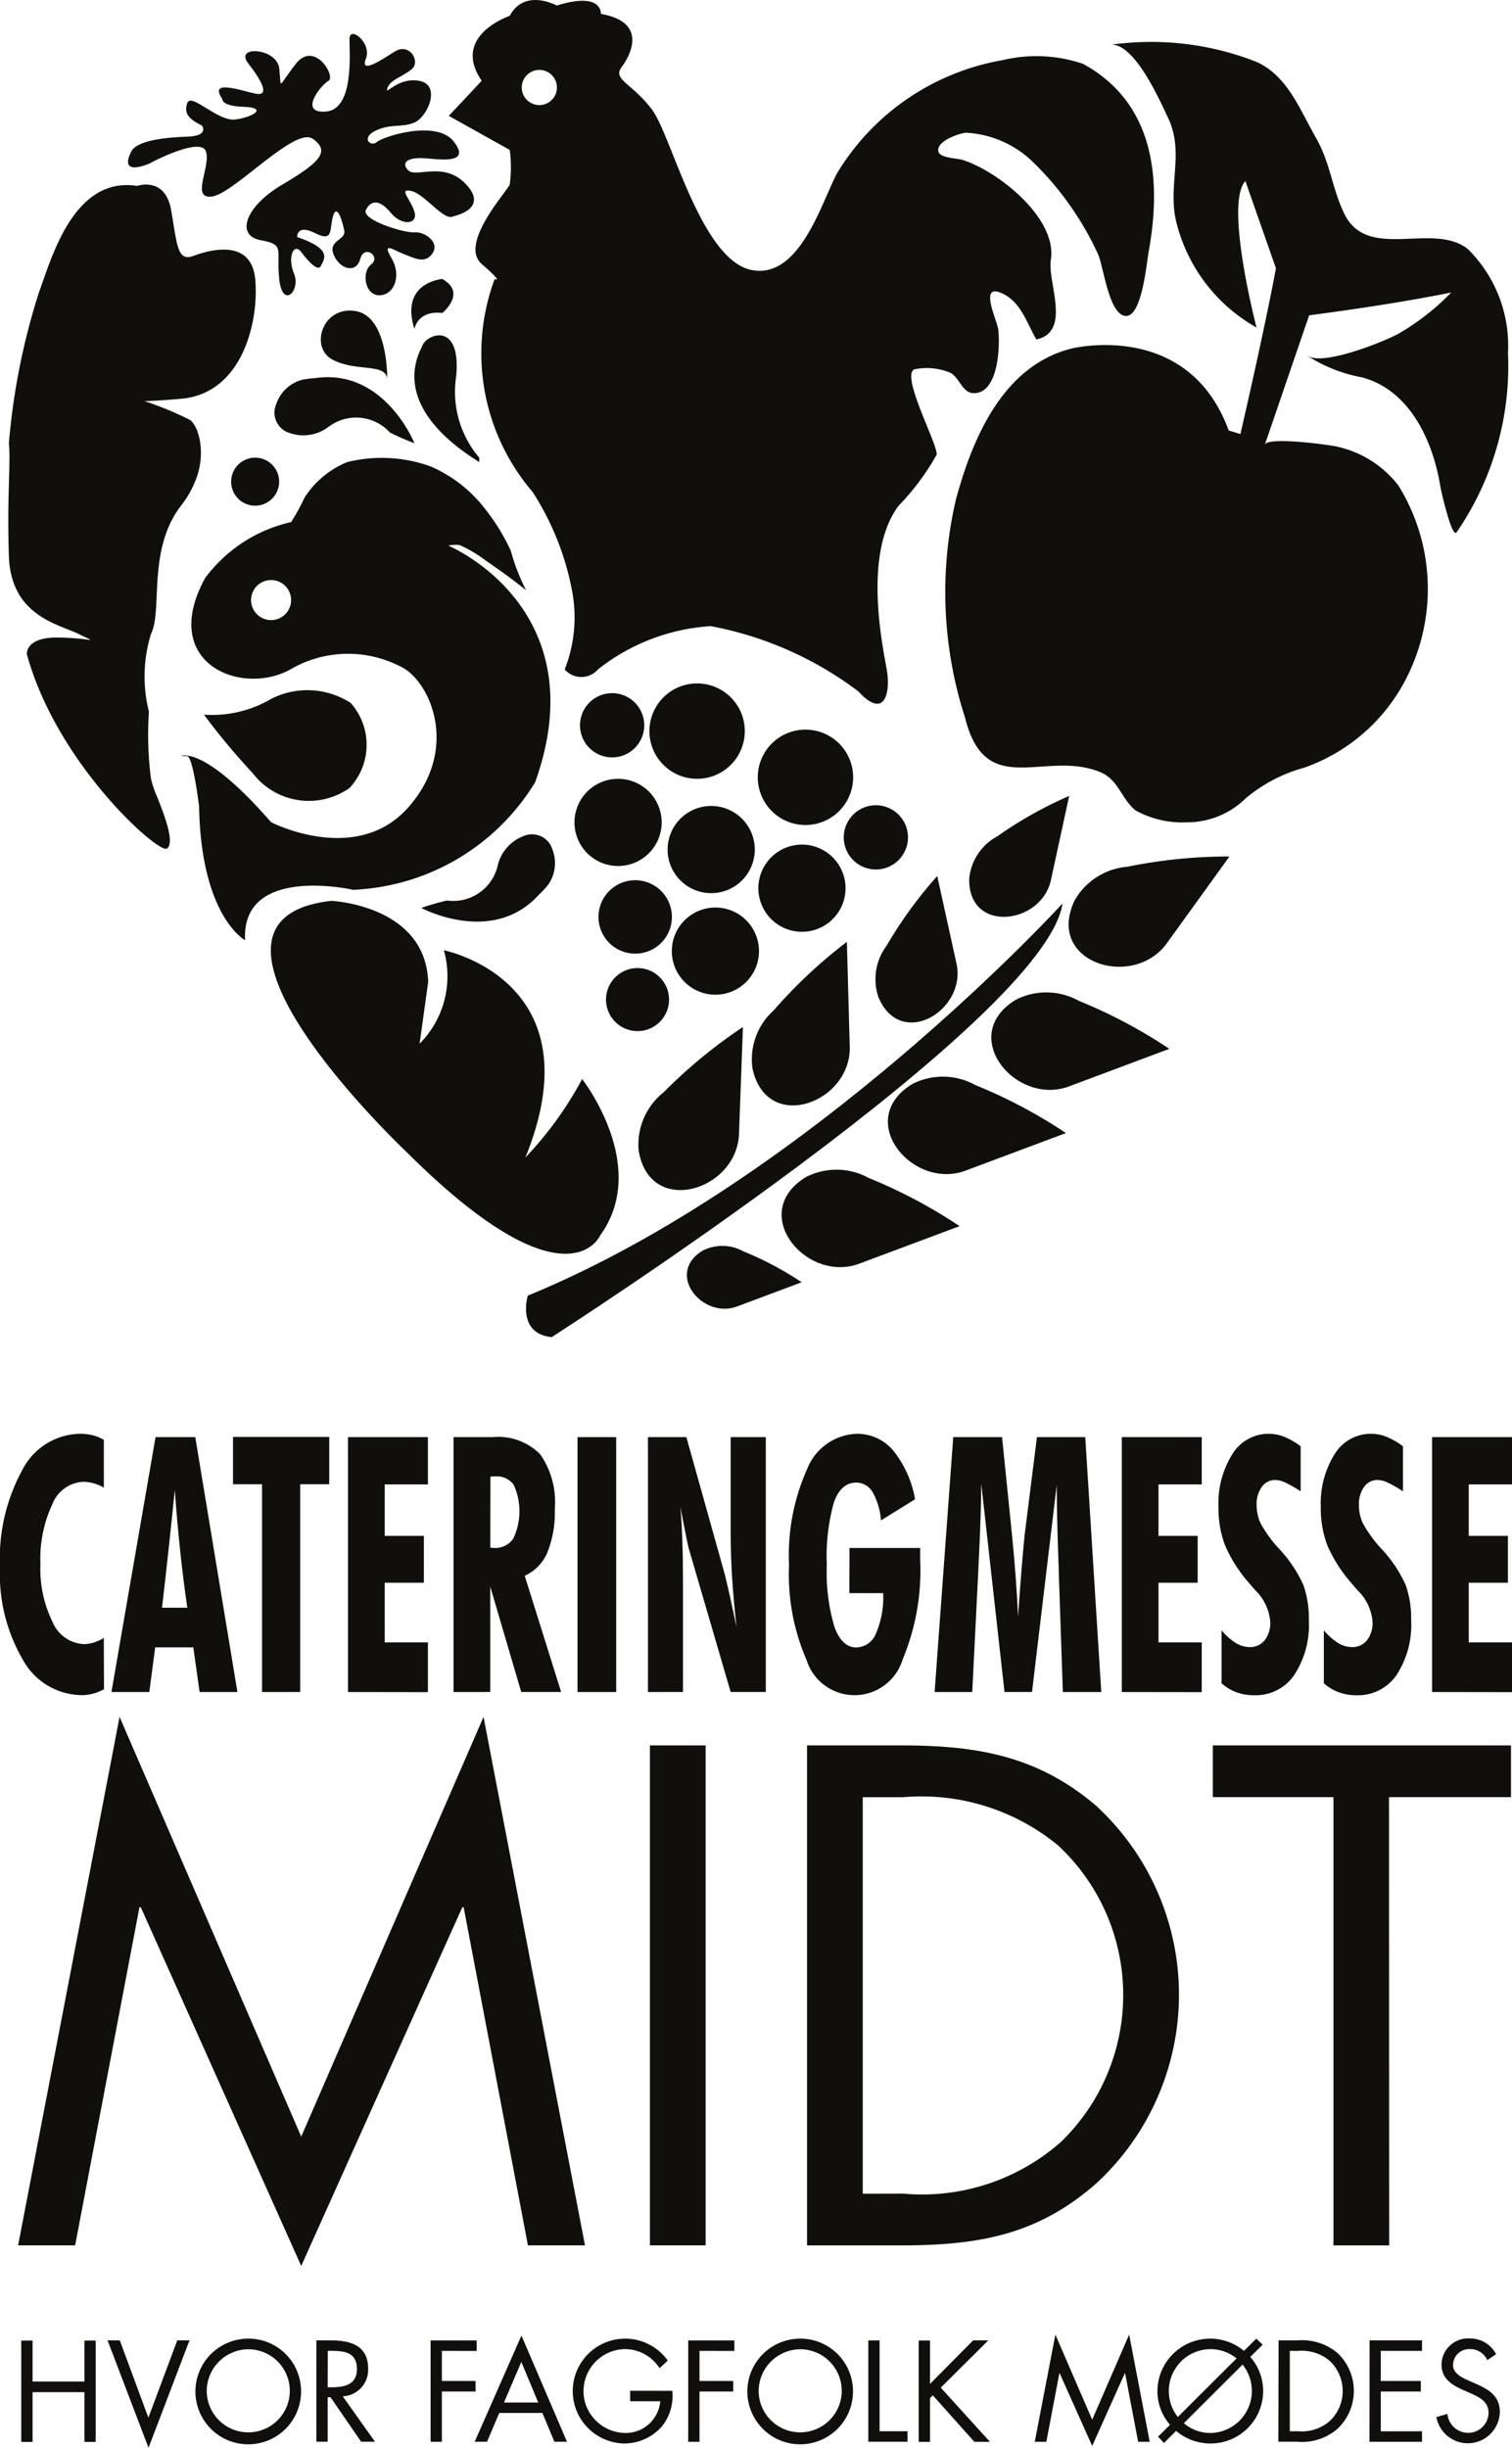 <?xml version="1.0" encoding="UTF-8"?>
<svg xmlns="http://www.w3.org/2000/svg" xmlns:xlink="http://www.w3.org/1999/xlink" id="Group_4180" data-name="Group 4180" width="47.977" height="77.658" viewBox="0 0 47.977 77.658">
  <defs>
    <clipPath id="clip-path">
      <rect id="Rectangle_721" data-name="Rectangle 721" width="47.977" height="77.658" fill="none"></rect>
    </clipPath>
  </defs>
  <g id="Group_4157" data-name="Group 4157" clip-path="url(#clip-path)">
    <path id="Path_10153" data-name="Path 10153" d="M134.455,201.642s-8,8.771-16.971,12.444c0,0-.355,1.206.76,1.316,0,0,15.654-10.032,16.211-13.759" transform="translate(-100.739 -172.98)" fill="#100f0c"></path>
    <path id="Path_10154" data-name="Path 10154" d="M219.533,177.651s-.579,2.666-.579,2.668c-.31,1.428-2.643,1.7-2.592-.055a1.709,1.709,0,0,1,.888-1.331,12.88,12.88,0,0,1,2.283-1.282" transform="translate(-185.607 -152.399)" fill="#100f0c"></path>
    <path id="Path_10155" data-name="Path 10155" d="M197.3,195.536s.609,2.772.61,2.774c.327,1.485-1.763,2.752-2.475,1.073a1.777,1.777,0,0,1,.263-1.645,13.444,13.444,0,0,1,1.6-2.2" transform="translate(-167.56 -167.742)" fill="#100f0c"></path>
    <path id="Path_10156" data-name="Path 10156" d="M170.762,210.222s.091,3.325.091,3.327c.048,1.781-2.636,2.779-3.086.69a2.083,2.083,0,0,1,.665-1.835,15.792,15.792,0,0,1,2.33-2.182" transform="translate(-143.89 -180.341)" fill="#100f0c"></path>
    <path id="Path_10157" data-name="Path 10157" d="M145.759,229.22s-.125,3.391-.125,3.393c-.067,1.817-2.865,2.657-3.187.5a2.126,2.126,0,0,1,.8-1.825,16.076,16.076,0,0,1,2.515-2.069" transform="translate(-122.185 -196.638)" fill="#100f0c"></path>
    <path id="Path_10158" data-name="Path 10158" d="M226.935,223.274l-3.18,1.19c-1.7.637-3.554-1.623-1.687-2.75a2.126,2.126,0,0,1,1.991.034,16.048,16.048,0,0,1,2.877,1.526" transform="translate(-189.832 -189.998)" fill="#100f0c"></path>
    <path id="Path_10159" data-name="Path 10159" d="M203.859,242.076l-3.181,1.19c-1.7.637-3.554-1.623-1.688-2.749a2.124,2.124,0,0,1,1.991.034,16.026,16.026,0,0,1,2.878,1.525" transform="translate(-170.036 -206.128)" fill="#100f0c"></path>
    <path id="Path_10160" data-name="Path 10160" d="M180.128,262.857l-3.18,1.189c-1.7.637-3.554-1.623-1.688-2.75a2.128,2.128,0,0,1,1.991.035,16.035,16.035,0,0,1,2.877,1.526" transform="translate(-149.679 -223.956)" fill="#100f0c"></path>
    <path id="Path_10161" data-name="Path 10161" d="M48.939,104.959c-.08-.034.267-.055.348-.025a4.151,4.151,0,0,1,.831.5c.431.292.854.6,1.26.925a6.393,6.393,0,0,1-.485-1.252,6.563,6.563,0,0,0-.819-1.332,4.385,4.385,0,0,0-1.721-1.342,4.575,4.575,0,0,0-2.651-.139,2.921,2.921,0,0,0-1.356,1.131,6.481,6.481,0,0,1-.423.772,4.674,4.674,0,0,0-2.73,1.778c-1.46,2.666,1.079,3.745,2.667,2.92a3.625,3.625,0,0,1,3.507-.127c.905.381,1.953,2.539.3,4.451s-4.38.5-4.38.5c-2.159-2.476-2.857-2.095-2.857-2.095h.19c.191,0,.382,1.594.382,1.594.063,3.5,1.46,4.246,1.46,4.246-.127-2.412,3.428-1.6,3.428-1.6a7.114,7.114,0,0,0,5.777-3.415c1.972-5.516-2.73-7.491-2.73-7.491m-5.65,2.349a.635.635,0,1,1,.635-.635.635.635,0,0,1-.635.635" transform="translate(-34.685 -87.634)" fill="#100f0c"></path>
    <path id="Path_10162" data-name="Path 10162" d="M53.122,102.915a.762.762,0,1,1-.762-.762.762.762,0,0,1,.762.762" transform="translate(-44.264 -87.633)" fill="#100f0c"></path>
    <path id="Path_10163" data-name="Path 10163" d="M94.557,78.731a3.229,3.229,0,0,1-.73-2.591c.159-1.746-.939-1.34-1.079-.952-.074.205-1.143,1.841,1.809,3.682" transform="translate(-79.351 -64.211)" fill="#100f0c"></path>
    <path id="Path_10164" data-name="Path 10164" d="M91.9,63.854s.09-.6.884-.508c0,0,.793-.635,0-1.079,0,0-1.355.1-.884,1.587" transform="translate(-78.75 -53.416)" fill="#100f0c"></path>
    <path id="Path_10165" data-name="Path 10165" d="M73.727,71.459s.032-1.968-1.016-2.127-1.46,1.175-.7,1.555,1.619.1,1.714.571" transform="translate(-61.441 -59.466)" fill="#100f0c"></path>
    <path id="Path_10166" data-name="Path 10166" d="M65.654,86.26S64.7,83.88,62.507,84.2a2.955,2.955,0,0,0-.423.055,1.2,1.2,0,0,0-.712.549,1.46,1.46,0,0,0-.147.374.679.679,0,0,0,.494.771,1.322,1.322,0,0,0,1.2-.193,1.45,1.45,0,0,1,1.96.17,8.293,8.293,0,0,0,.775.338" transform="translate(-52.507 -72.204)" fill="#100f0c"></path>
    <path id="Path_10167" data-name="Path 10167" d="M45.513,154.869a3.7,3.7,0,0,0,2.135-.5,2.53,2.53,0,0,1,2.525.13,2,2,0,0,1-.042,2.7,2.242,2.242,0,0,1-3.07-.476,21.26,21.26,0,0,1-1.547-1.857" transform="translate(-39.044 -132.196)" fill="#100f0c"></path>
    <path id="Path_10168" data-name="Path 10168" d="M5.977,41.236s.889-.317,1.079.762.19,1.65.7,1.46,1.841-.571,1.968.73-.381,3.63-2.349,3.8-1.4,0-1.4,0a10.579,10.579,0,0,1,1.591.627.771.771,0,0,1,.124.07.942.942,0,0,1,.162.241.793.793,0,0,1,.047.121,1.93,1.93,0,0,1,.082.345,2.334,2.334,0,0,1-.113,1.092,3.221,3.221,0,0,1-.5.9c-1.079,1.408-.571,3.308-.952,4.072a4.57,4.57,0,0,0-.063,2.459,10.743,10.743,0,0,0,.063,2.114,2.938,2.938,0,0,0,.19.571c.254.635.572,1.477.318,1.659s-3.492-2.675-4.444-6.166c0,0-.064-.551,1.016-.53s1.269.208.635-.108-2.158-.569-2.222-2.473.064-2.92,0-3.587A21.617,21.617,0,0,1,2.867,44.6c.381-1.016,1.079-3.682,3.11-3.365" transform="translate(-1.627 -35.337)" fill="#100f0c"></path>
    <path id="Path_10169" data-name="Path 10169" d="M29.268,11.648s1.584-.841,1.757-.371-.5,1.534.2,1.436,2.623-2.227,3.192-1.831.222.754-.965,1.453-1.485,1.615-.693,1.763.494.262.594,1.232.693.376.47-.168,0-.99.223-.693.541.643.629.445.41-.52-.753-.915c0,0-.025-.421.569-.124s.445-.106.569-.536.3.164.358.462-.532.3-.334.767.718.594.841.124.668-.074.347.173-.2,1,.272.982.693-.636.371-1.18.074-.247.4-.124.66.322.9-.025-.238-.693-.569-.668-1.712-.4-1.541-.718.443-.322.79.1.86.371.751-.025-.536-.767-.1-.668,1.047.983,1.336.8c0,0,1.13-.219.412-1s-1.608-.191-1.856-.464.05-.421.594-.371,1.4.148.85-.544-2.235-.149-2.433.025-.52-.14-.025-.367.81-.078,1.221-.252.857-1.181.164-1.32-1.112.5-1.026.232.45-.346.763-.594-.058-.866-.528-.569-1.109.718-.914.222-.522-1.064-.522-.619.149,2.227-.742,2.3-.173-.834.074-.974-.445-1.3-1.039-.535-.446.816-.52.148-1.435-.742-.99-.173.7,1.064.228.965-1.489-.47-1.044.173c0,0-.049.223.693.247s.3.322-.272.4-1.41-.866-1.534-.52.074.52.47.717c0,0,.223.322-.446.347s-1.513.1-1.771.421c0,0-.55.883.583.42" transform="translate(-24.493 -6.479)" fill="#100f0c"></path>
    <path id="Path_10170" data-name="Path 10170" d="M120.353,2.027a4.575,4.575,0,0,0-2.551-.119,7.66,7.66,0,0,0-5.268,3.609c-.5.969-1.191,3.346-2.7,3.049-1.608-.318-2.539-4.253-3.153-5.079s-1.24-.952-.99-1.333c0,0,1.139-1.4-.639-1.714,0,0,.064-.719-1.4-.264,0,0-1.016-.562-1.492.327,0,0-1.873.627-.889,2.059l-1.044,1.115,1.933,1.079a4.134,4.134,0,0,1,0,1.1c-.1.234-1.619,1.885-.889,2.519s.412.476.412.476a6.763,6.763,0,0,0,1.206,6.761,8.777,8.777,0,0,1,1.257,3.174,4.493,4.493,0,0,1-.242,2.452.7.7,0,0,0,1.056,0,6.412,6.412,0,0,1,3.578-1.373,11.186,11.186,0,0,1,4.684,2.07c.839.914,1.029.041.9-.7s-.762-3.682.381-5.194a7.749,7.749,0,0,0,1.2-1.608c.09-.255-1.236-2.671-.656-2.725a1.928,1.928,0,0,1,1.112.127c.272.163.366.617.7.637.808.047.869-1.5.8-2.029-.041-.3-.651-1.534.175-1.111.567.29.74.938,1.037,1.437,1.126-.243.347-1.809.459-2.525.211-1.345-1.729-2.848-2.825-3.177-.144-.043-.707-.056-.745-.263-.06-.333.647-.569.875-.593a3.293,3.293,0,0,1,2.084.887,9.749,9.749,0,0,1,2.1,2.948c.185.383.34,1.907.869,1.976s.676-1.653.751-2.065c.414-2.3.165-4.706-2.093-5.934M103.1,3.334a.558.558,0,1,1,.558-.558.558.558,0,0,1-.558.558" transform="translate(-85.986 0)" fill="#100f0c"></path>
    <path id="Path_10171" data-name="Path 10171" d="M221.039,56.382c.089-.259,2.034,0,2.314.069a3.367,3.367,0,0,1,1.92,1.227,6.229,6.229,0,0,1,.272,6.076,5.786,5.786,0,0,1-3.261,2.877,4.886,4.886,0,0,0-1.848.965,2.657,2.657,0,0,1-1.88.768,3.069,3.069,0,0,1-1.617-.374c-.45-.351-.54-.976-1.126-1.218-1.745-.722-3.634.9-4.285-1.712a12.956,12.956,0,0,1-.29-6.958c.534-1.957,1.5-4.226,3.666-4.77.005,0,3.695-.927,4.984,2.6l.372.114s1.481-6.381,1.309-6.728,1.267,1.808,1.267,1.808l-1.8,5.256" transform="translate(-180.901 -42.275)" fill="#100f0c"></path>
    <path id="Path_10172" data-name="Path 10172" d="M254.2,19.494a4.811,4.811,0,0,0,1.735.688c1.525.4,2.26,2.034,2.49,3.464.016.1.358,1.639.512,1.456a9.312,9.312,0,0,0,1.634-5.694,4.312,4.312,0,0,0-1.277-3.3c-1.122-.876-3.2.418-3.931-1.144-.386-.823-.429-1.584-.891-2.391-.507-.885-.907-1.986-1.918-2.415a9.161,9.161,0,0,0-4.583-.529c.759-.049,1.566,1.8,1.814,2.32.517,1.091,0,2.095.245,3.238a5.288,5.288,0,0,0,2.562,3.414s-1.025-3.925-.354-4.647l1.515,4.324s2.762-.331,5.016-.788a7.661,7.661,0,0,1-1.683,1.313c-.481.259-2.414,1.036-2.885.687" transform="translate(-212.721 -8.21)" fill="#100f0c"></path>
    <path id="Path_10173" data-name="Path 10173" d="M243.654,191.143l-1.987,2.754c-1.064,1.474-3.858.62-2.929-1.353a2.126,2.126,0,0,1,1.676-1.075,16.043,16.043,0,0,1,3.24-.326" transform="translate(-204.643 -163.97)" fill="#100f0c"></path>
    <path id="Path_10174" data-name="Path 10174" d="M156.977,279.225l-2.05.767c-1.1.41-2.291-1.046-1.087-1.773a1.371,1.371,0,0,1,1.283.022,10.332,10.332,0,0,1,1.855.983" transform="translate(-131.54 -238.543)" fill="#100f0c"></path>
    <path id="Path_10175" data-name="Path 10175" d="M62.366,201.078s2.983.129,3.072,2.57c0,0-.214,1.542-.273,1.962a3.035,3.035,0,0,0,.77-2.965s4.867.962,2.587,6.575a11.336,11.336,0,0,0,1.8-2.488s2.166,2.753.573,4.961c0,0-1.052,2.426-6.135-2.639,0,0-7.834-7.376-2.392-7.977" transform="translate(-51.851 -172.497)" fill="#100f0c"></path>
    <path id="Path_10176" data-name="Path 10176" d="M131.438,156.1a1.019,1.019,0,1,1-.538-1.336,1.019,1.019,0,0,1,.538,1.336" transform="translate(-111.077 -132.691)" fill="#100f0c"></path>
    <path id="Path_10177" data-name="Path 10177" d="M147.881,154.641a1.513,1.513,0,1,1-.8-1.984,1.512,1.512,0,0,1,.8,1.984" transform="translate(-124.369 -130.854)" fill="#100f0c"></path>
    <path id="Path_10178" data-name="Path 10178" d="M172.1,164.952a1.513,1.513,0,1,1-.8-1.984,1.512,1.512,0,0,1,.8,1.984" transform="translate(-145.15 -139.699)" fill="#100f0c"></path>
    <path id="Path_10179" data-name="Path 10179" d="M190.316,181.156a1.019,1.019,0,1,1-.539-1.336,1.019,1.019,0,0,1,.539,1.336" transform="translate(-161.586 -154.191)" fill="#100f0c"></path>
    <path id="Path_10180" data-name="Path 10180" d="M151.692,181.821a1.383,1.383,0,1,1-.73-1.814,1.382,1.382,0,0,1,.73,1.814" transform="translate(-127.853 -154.326)" fill="#100f0c"></path>
    <path id="Path_10181" data-name="Path 10181" d="M171.952,190.445a1.383,1.383,0,1,1-.73-1.814,1.383,1.383,0,0,1,.73,1.814" transform="translate(-145.233 -161.724)" fill="#100f0c"></path>
    <path id="Path_10182" data-name="Path 10182" d="M130.907,175.756a1.383,1.383,0,1,1-.73-1.813,1.382,1.382,0,0,1,.73,1.813" transform="translate(-110.022 -149.123)" fill="#100f0c"></path>
    <path id="Path_10183" data-name="Path 10183" d="M135.835,198.089a1.165,1.165,0,1,1-.615-1.529,1.166,1.166,0,0,1,.615,1.529" transform="translate(-114.608 -168.541)" fill="#100f0c"></path>
    <path id="Path_10184" data-name="Path 10184" d="M152.626,204.482a1.383,1.383,0,1,1-.73-1.814,1.383,1.383,0,0,1,.73,1.814" transform="translate(-128.653 -173.765)" fill="#100f0c"></path>
    <path id="Path_10185" data-name="Path 10185" d="M137.142,217.455a1,1,0,1,1-.531-1.317,1,1,0,0,1,.531,1.317" transform="translate(-115.994 -185.347)" fill="#100f0c"></path>
    <path id="Path_10186" data-name="Path 10186" d="M94.031,188.623s2.257,1.22,3.739-.424a2.952,2.952,0,0,0,.29-.313,1.2,1.2,0,0,0,.2-.877,1.47,1.47,0,0,0-.126-.381.679.679,0,0,0-.873-.277,1.322,1.322,0,0,0-.8.916,1.451,1.451,0,0,1-1.616,1.122,8.275,8.275,0,0,0-.812.235" transform="translate(-80.665 -159.819)" fill="#100f0c"></path>
    <path id="Path_10187" data-name="Path 10187" d="M3.3,328.128a1.607,1.607,0,0,1-.349.141,1.358,1.358,0,0,1-.353.047,2.157,2.157,0,0,1-1.873-1.125A5.387,5.387,0,0,1,0,324.244a5.853,5.853,0,0,1,.7-3.058,2.1,2.1,0,0,1,1.84-1.163,1.61,1.61,0,0,1,.4.047,1.357,1.357,0,0,1,.355.147v1.512a1.564,1.564,0,0,0-.337-.138,1.212,1.212,0,0,0-.32-.044,1.114,1.114,0,0,0-.979.715,4.08,4.08,0,0,0-.376,1.895,3.811,3.811,0,0,0,.386,1.839,1.136,1.136,0,0,0,.993.7,1.034,1.034,0,0,0,.312-.05,1.559,1.559,0,0,0,.32-.144Z" transform="translate(0 -274.535)" fill="#100f0c"></path>
    <path id="Path_10188" data-name="Path 10188" d="M24.877,328.853l1.4-8.088h1.26l1.338,8.088h-1.2l-.2-1.418h-1.21l-.186,1.418Zm1.607-2.676h.8q-.124-.847-.223-1.776t-.174-1.958q-.091.908-.192,1.841t-.213,1.892" transform="translate(-21.341 -275.171)" fill="#100f0c"></path>
    <path id="Path_10189" data-name="Path 10189" d="M52.942,328.853V322.26h-.921v-1.5h3.053v1.5h-.921v6.592Z" transform="translate(-44.627 -275.171)" fill="#100f0c"></path>
    <path id="Path_10190" data-name="Path 10190" d="M77.683,328.853v-8.088h2.536v1.5H78.848v1.634h1.243v1.485H78.848v1.894h1.371v1.579Z" transform="translate(-66.641 -275.171)" fill="#100f0c"></path>
    <path id="Path_10191" data-name="Path 10191" d="M101.253,328.853v-8.088H102.5a1.87,1.87,0,0,1,1.5.543,2.641,2.641,0,0,1,.465,1.734,3.4,3.4,0,0,1-.238,1.387,1.393,1.393,0,0,1-.717.734l1.157,3.689H103.4l-.983-3.346v3.346Zm1.165-4.581a.683.683,0,0,1,.068.006.7.7,0,0,0,.659-.288,2.023,2.023,0,0,0,.016-1.712.655.655,0,0,0-.582-.266c-.041,0-.073,0-.095,0a.6.6,0,0,0-.062.009Z" transform="translate(-86.861 -275.171)" fill="#100f0c"></path>
    <rect id="Rectangle_719" data-name="Rectangle 719" width="1.227" height="8.088" transform="translate(18.325 45.594)" fill="#100f0c"></rect>
    <path id="Path_10192" data-name="Path 10192" d="M144.642,328.853v-8.088h1.219l1.219,4.354q.054.21.151.645t.221,1.022q-.095-.859-.14-1.576t-.045-1.338v-3.108h1.115v8.088h-1.115l-1.322-4.526q-.033-.1-.174-.825l-.1-.521q.041.471.062,1.061t.021,1.41v3.4Z" transform="translate(-124.082 -275.171)" fill="#100f0c"></path>
    <path id="Path_10193" data-name="Path 10193" d="M178.112,323.647h2.243c0,.041,0,.1,0,.185s0,.145,0,.186a7.331,7.331,0,0,1-.556,3.163,1.595,1.595,0,0,1-3.047.025,6.823,6.823,0,0,1-.558-3.027,6.661,6.661,0,0,1,.578-3.045,1.753,1.753,0,0,1,1.578-1.11,1.484,1.484,0,0,1,1.15.532,3.366,3.366,0,0,1,.692,1.546l-1.082.67a2.127,2.127,0,0,0-.266-.9.6.6,0,0,0-.519-.3q-.483,0-.708.628a6.351,6.351,0,0,0-.225,1.981,6.134,6.134,0,0,0,.238,1.956q.238.665.7.665a.691.691,0,0,0,.626-.452,2.905,2.905,0,0,0,.225-1.271h-1.074Z" transform="translate(-151.157 -274.535)" fill="#100f0c"></path>
    <path id="Path_10194" data-name="Path 10194" d="M208.637,328.853l.591-8.088h1.549l.314,3.086q.07.7.118,1.349t.076,1.255q.074-1.069.126-1.687t.085-.917l.388-3.086h1.533l.508,8.088h-1.219l-.128-3.756q0-.133-.012-.4-.054-1.473-.054-2.415l-.785,6.57h-.872l-.739-6.614q0,.825-.074,2.36-.016.349-.025.521l-.186,3.734Z" transform="translate(-178.981 -275.171)" fill="#100f0c"></path>
    <path id="Path_10195" data-name="Path 10195" d="M250.428,328.853v-8.088h2.536v1.5h-1.372v1.634h1.243v1.485h-1.243v1.894h1.372v1.579Z" transform="translate(-214.832 -275.171)" fill="#100f0c"></path>
    <path id="Path_10196" data-name="Path 10196" d="M272.117,327.935v-1.678a1.912,1.912,0,0,0,.446.4.843.843,0,0,0,.442.133.586.586,0,0,0,.481-.216.9.9,0,0,0,.176-.587,1.57,1.57,0,0,0-.475-1q-.132-.149-.2-.232a4.533,4.533,0,0,1-.76-1.194,3.275,3.275,0,0,1-.207-1.2,2.951,2.951,0,0,1,.44-1.693,1.344,1.344,0,0,1,1.648-.548,2.259,2.259,0,0,1,.519.3v1.429a3.913,3.913,0,0,0-.494-.282.785.785,0,0,0-.312-.078.51.51,0,0,0-.426.218.928.928,0,0,0-.165.574,1.364,1.364,0,0,0,.124.579,4.022,4.022,0,0,0,.578.8,4.2,4.2,0,0,1,.781,1.16,3.188,3.188,0,0,1,.174,1.117,2.907,2.907,0,0,1-.465,1.742,1.482,1.482,0,0,1-1.266.64,1.636,1.636,0,0,1-.564-.094,1.485,1.485,0,0,1-.477-.288" transform="translate(-233.356 -274.535)" fill="#100f0c"></path>
    <path id="Path_10197" data-name="Path 10197" d="M294.96,327.935v-1.678a1.913,1.913,0,0,0,.446.4.843.843,0,0,0,.442.133.586.586,0,0,0,.481-.216.9.9,0,0,0,.176-.587,1.57,1.57,0,0,0-.475-1q-.132-.149-.2-.232a4.532,4.532,0,0,1-.76-1.194,3.275,3.275,0,0,1-.207-1.2,2.951,2.951,0,0,1,.44-1.693,1.344,1.344,0,0,1,1.648-.548,2.26,2.26,0,0,1,.519.3v1.429a3.919,3.919,0,0,0-.494-.282.785.785,0,0,0-.312-.078.51.51,0,0,0-.426.218.927.927,0,0,0-.165.574,1.365,1.365,0,0,0,.124.579,4.021,4.021,0,0,0,.578.8,4.206,4.206,0,0,1,.781,1.16,3.189,3.189,0,0,1,.174,1.117,2.907,2.907,0,0,1-.465,1.742,1.482,1.482,0,0,1-1.266.64,1.635,1.635,0,0,1-.564-.094,1.486,1.486,0,0,1-.477-.288" transform="translate(-252.953 -274.535)" fill="#100f0c"></path>
    <path id="Path_10198" data-name="Path 10198" d="M319.684,328.853v-8.088h2.536v1.5h-1.372v1.634h1.243v1.485h-1.243v1.894h1.372v1.579Z" transform="translate(-274.243 -275.171)" fill="#100f0c"></path>
    <path id="Path_10199" data-name="Path 10199" d="M6.751,523.683v-1.3h.358v3.215H6.751v-1.578H5.105v1.578H4.747v-3.215h.358v1.3Z" transform="translate(-4.072 -448.126)" fill="#100f0c"></path>
    <path id="Path_10200" data-name="Path 10200" d="M25.252,524.83l.917-2.452h.388l-1.3,3.407-1.3-3.407h.388Z" transform="translate(-20.544 -448.127)" fill="#100f0c"></path>
    <path id="Path_10201" data-name="Path 10201" d="M46.979,523.656a1.676,1.676,0,1,1-1.676-1.667,1.667,1.667,0,0,1,1.676,1.667m-2.993,0a1.318,1.318,0,1,0,1.318-1.33,1.329,1.329,0,0,0-1.318,1.33" transform="translate(-37.426 -447.793)" fill="#100f0c"></path>
    <path id="Path_10202" data-name="Path 10202" d="M70.985,525.593h-.358v-3.215h.465c.61,0,1.177.162,1.177.887a.84.84,0,0,1-.806.887l1.023,1.441h-.439l-.972-1.411h-.09Zm0-1.727H71.1c.405,0,.814-.077.814-.576,0-.529-.388-.58-.819-.58h-.107Z" transform="translate(-60.588 -448.127)" fill="#100f0c"></path>
    <path id="Path_10203" data-name="Path 10203" d="M96.484,522.711v.955h1.07V524h-1.07v1.595h-.358v-3.215h1.463v.333Z" transform="translate(-82.463 -448.127)" fill="#100f0c"></path>
    <path id="Path_10204" data-name="Path 10204" d="M106.747,523.754l-.388.913h-.392l1.484-3.369,1.445,3.369h-.4l-.379-.913Zm.7-1.62-.55,1.288h1.087Z" transform="translate(-90.905 -447.2)" fill="#100f0c"></path>
    <path id="Path_10205" data-name="Path 10205" d="M130.894,523.643a1.529,1.529,0,0,1-.333,1.134,1.589,1.589,0,0,1-1.19.537,1.663,1.663,0,1,1,1.381-2.631l-.26.243a1.307,1.307,0,0,0-1.1-.606,1.334,1.334,0,0,0-1.313,1.343,1.3,1.3,0,0,0,.375.908,1.351,1.351,0,0,0,.912.409,1.1,1.1,0,0,0,1.147-1.006h-.955v-.333Z" transform="translate(-109.563 -447.792)" fill="#100f0c"></path>
    <path id="Path_10206" data-name="Path 10206" d="M153.994,522.711v.955h1.07V524h-1.07v1.595h-.358v-3.215H155.1v.333Z" transform="translate(-131.798 -448.127)" fill="#100f0c"></path>
    <path id="Path_10207" data-name="Path 10207" d="M170.188,523.656a1.676,1.676,0,1,1-1.676-1.667,1.667,1.667,0,0,1,1.676,1.667m-2.993,0a1.318,1.318,0,1,0,1.318-1.33,1.329,1.329,0,0,0-1.318,1.33" transform="translate(-143.122 -447.793)" fill="#100f0c"></path>
    <path id="Path_10208" data-name="Path 10208" d="M194.194,525.261h.887v.333h-1.245v-3.215h.358Z" transform="translate(-166.284 -448.127)" fill="#100f0c"></path>
    <path id="Path_10209" data-name="Path 10209" d="M206.813,522.378h.482l-1.509,1.5,1.561,1.719h-.495l-1.318-1.476-.089.09v1.386h-.358v-3.215h.358v1.377Z" transform="translate(-175.935 -448.127)" fill="#100f0c"></path>
    <path id="Path_10210" data-name="Path 10210" d="M231.658,521.088l1.168,2.7,1.173-2.7.652,3.4h-.367l-.414-2.175h-.008l-1.036,2.307-1.032-2.307h-.009l-.414,2.175h-.367Z" transform="translate(-198.17 -447.02)" fill="#100f0c"></path>
    <path id="Path_10211" data-name="Path 10211" d="M258.792,524.722a1.619,1.619,0,0,1-.4-1.066,1.674,1.674,0,0,1,2.746-1.279l.392-.388.2.192-.392.388a1.635,1.635,0,0,1,.409,1.087,1.667,1.667,0,0,1-1.676,1.659,1.685,1.685,0,0,1-1.087-.4l-.384.384-.188-.2Zm2.111-2.106a1.3,1.3,0,0,0-.832-.294,1.33,1.33,0,0,0-1.032,2.153Zm-1.672,2.055a1.284,1.284,0,0,0,.84.311,1.334,1.334,0,0,0,1.023-2.17Z" transform="translate(-221.666 -447.793)" fill="#100f0c"></path>
    <path id="Path_10212" data-name="Path 10212" d="M285.4,522.378H286a1.753,1.753,0,0,1,1.254.388,1.651,1.651,0,0,1,.009,2.422,1.709,1.709,0,0,1-1.271.405h-.6Zm.618,2.883a1.349,1.349,0,0,0,1.015-.333,1.314,1.314,0,0,0-.017-1.906,1.382,1.382,0,0,0-1-.311h-.26v2.55Z" transform="translate(-244.829 -448.127)" fill="#100f0c"></path>
    <path id="Path_10213" data-name="Path 10213" d="M305.736,522.378H307.4v.333h-1.309v.955h1.271V524h-1.271v1.262H307.4v.333h-1.667Z" transform="translate(-262.278 -448.127)" fill="#100f0c"></path>
    <path id="Path_10214" data-name="Path 10214" d="M322.287,522.67a.59.59,0,0,0-.554-.35.51.51,0,0,0-.533.5c0,.277.286.405.5.5l.213.094c.418.183.772.392.772.9a1.015,1.015,0,0,1-2.013.162l.35-.1a.662.662,0,0,0,.644.6.646.646,0,0,0,.661-.627c0-.375-.294-.5-.593-.64l-.2-.085c-.375-.17-.7-.363-.7-.823a.844.844,0,0,1,.9-.819.923.923,0,0,1,.832.5Z" transform="translate(-275.094 -447.792)" fill="#100f0c"></path>
    <path id="Path_10215" data-name="Path 10215" d="M7.262,383.214l5.764,13.316,5.785-13.316,3.219,16.766H20.22l-2.04-10.728h-.042l-5.112,11.381L7.935,389.252H7.893L5.852,399.98H4.043Z" transform="translate(-3.468 -328.744)" fill="#100f0c"></path>
    <rect id="Rectangle_720" data-name="Rectangle 720" width="1.767" height="15.861" transform="translate(20.623 55.375)" fill="#100f0c"></rect>
    <path id="Path_10216" data-name="Path 10216" d="M180.162,389.577h2.987c2.377,0,4.312.316,6.185,1.914a8.146,8.146,0,0,1,.042,11.949c-1.893,1.683-3.787,2-6.269,2h-2.945Zm3.05,14.22a6.653,6.653,0,0,0,5.007-1.641,6.484,6.484,0,0,0-.084-9.4,6.817,6.817,0,0,0-4.922-1.536h-1.283V403.8Z" transform="translate(-154.554 -334.202)" fill="#100f0c"></path>
    <path id="Path_10217" data-name="Path 10217" d="M276.334,405.439h-1.767V391.218h-3.828v-1.641H280.2v1.641h-3.871Z" transform="translate(-232.255 -334.202)" fill="#100f0c"></path>
  </g>
</svg>
